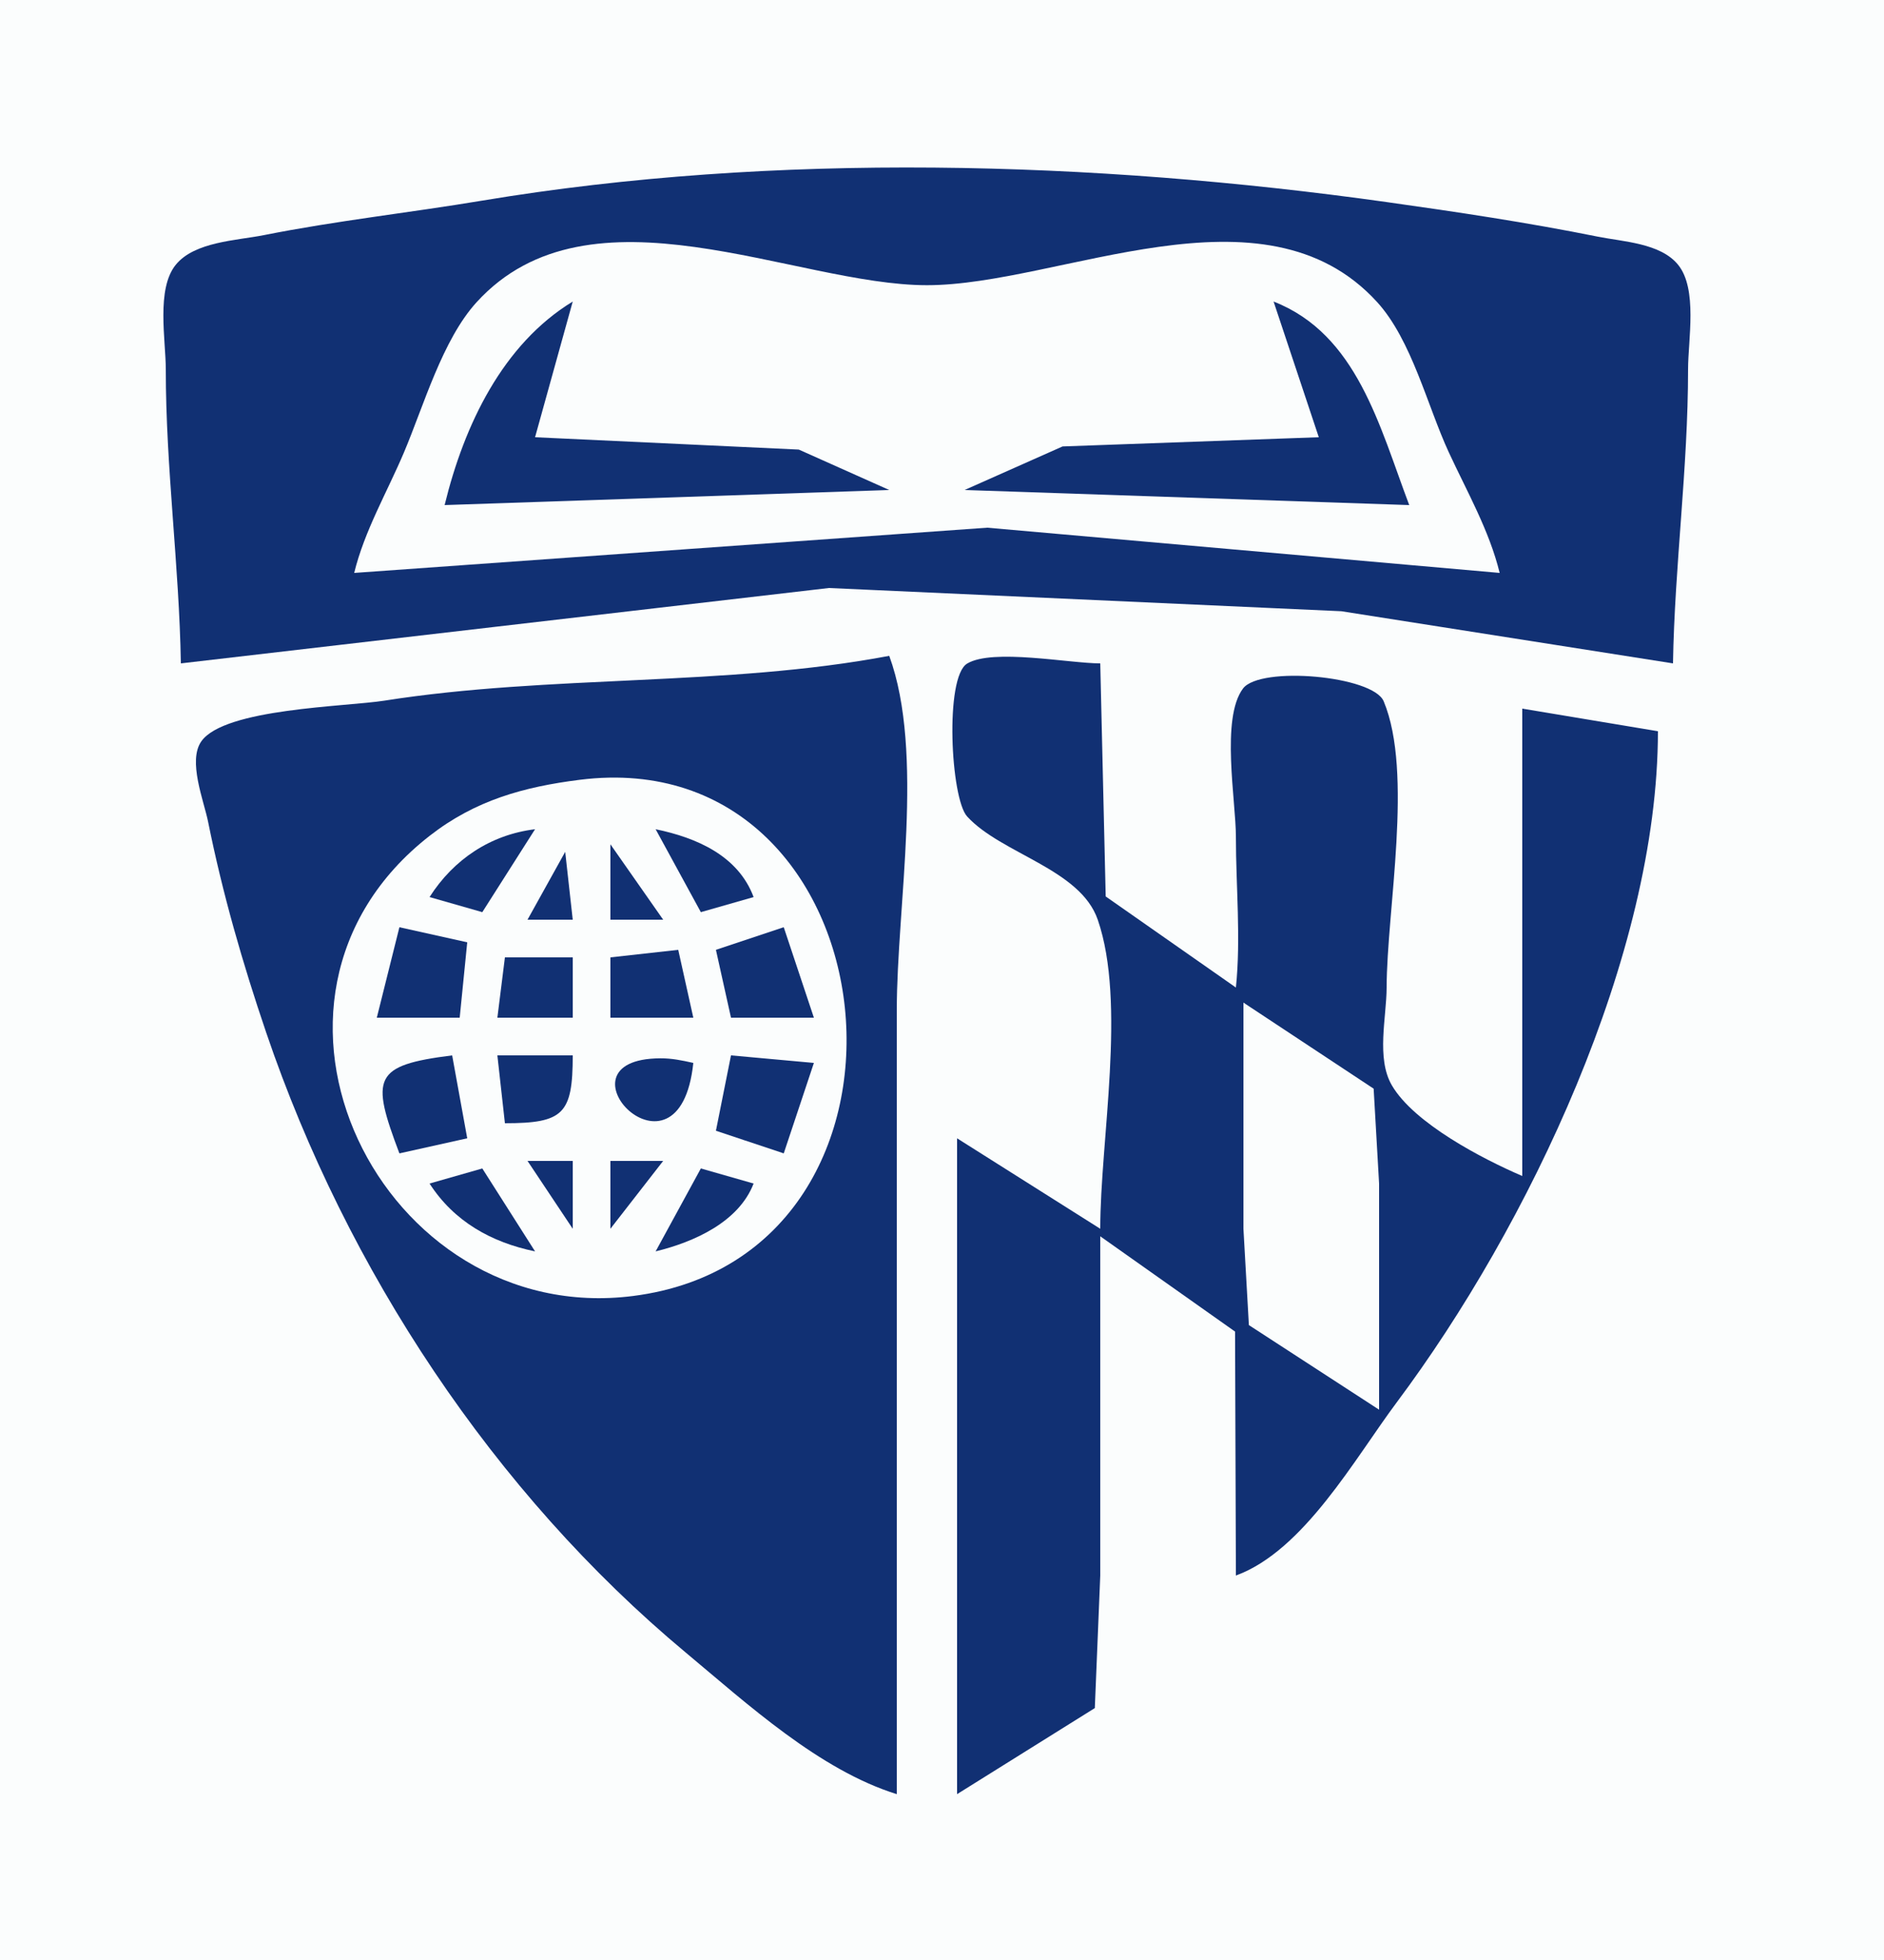 <?xml version="1.0" standalone="yes"?>
<svg xmlns="http://www.w3.org/2000/svg" width="250" height="260">
<path style="fill:#fbfdfd; stroke:none;" d="M0 0L0 260L250 260L250 0L0 0z"/>
<path style="fill:#113073; stroke:none;" d="M24 88L110 78L178 81.083L222 88C222.218 74.999 224 62.107 224 49C224 45.096 225.298 38.329 222.667 35.111C220.319 32.239 215.378 32.069 212 31.389C202.727 29.521 193.358 28.12 184 26.806C145.113 21.343 102.805 20.144 64 26.611C54.342 28.221 44.623 29.279 35 31.194C31.399 31.911 25.833 32.054 23.333 35.111C20.702 38.329 22 45.096 22 49C22 62.103 23.782 75.004 24 88z"/>
<path style="fill:#fbfdfd; stroke:none;" d="M47 76L131 70L199 76C197.634 70.394 194.665 65.216 192.25 60C189.4 53.844 187.345 45.136 182.75 40.083C167.665 23.498 140.601 37.833 123 37.833C105.458 37.833 78.31 23.575 63.25 40.083C58.704 45.067 56.223 53.834 53.611 60C51.372 65.285 48.363 70.408 47 76z"/>
<path style="fill:#113073; stroke:none;" d="M76 40C66.725 45.651 61.598 56.339 59 67L118 65L106 59.639L71 58L76 40M169 40L175 58L141 59.222L128 65L187 67C183.045 56.541 180.082 44.33 169 40M119 238L119 134C119 120.204 122.71 99.885 118 87C96.277 91.107 73.053 89.473 51 92.944C45.879 93.751 29.817 93.968 26.722 98.333C24.89 100.917 27.049 106.211 27.611 109C29.534 118.549 32.196 127.781 35.333 137C46.016 168.394 65.465 197.943 91 219.222C99.148 226.012 108.724 234.805 119 238M146 163L127 151L127 238L145.278 226.583L146 209L146 164L163.889 176.639L164 209C173.011 205.706 179.785 193.458 185.361 186C202.776 162.708 220 126.71 220 97L202 94L202 156C196.766 153.757 187.64 149.018 184.694 143.972C182.598 140.38 183.991 134.931 184 131C184.024 120.713 187.569 102.503 183.611 93.028C182.194 89.635 167.221 88.308 164.944 91.333C161.973 95.281 164 106.205 164 111C164 117.575 164.675 124.485 164 131L146.722 118.917L146 88C141.882 88 131.708 85.993 128.333 88.028C125.331 89.837 126.152 105.919 128.333 108.306C132.875 113.275 143.337 115.252 145.667 122C149.491 133.077 146 151.239 146 163z"/>
<path style="fill:#fbfdfd; stroke:none;" d="M76.917 103.444C69.492 104.38 63.061 106.162 57.028 110.861C29.03 132.668 50.644 176.163 84 171.917C126.26 166.536 119.063 98.135 76.917 103.444z"/>
<path style="fill:#113073; stroke:none;" d="M57 119L64 121L71 110C65.084 110.721 60.178 114.012 57 119M87 110L93 121L100 119C97.969 113.536 92.465 111.125 87 110M81 112L81 122L88 122L81 112M75 113L70 122L76 122L75 113M53 123L50 135L61 135L62 125L53 123M95 126L97 135L108 135L104 123L95 126M81 127L81 135L92 135L90 126L81 127M67 127L66 135L76 135L76 127L67 127z"/>
<path style="fill:#fbfdfd; stroke:none;" d="M165 133L165 163L165.722 175.778L183 187L183 157L182.278 144.417L165 133z"/>
<path style="fill:#113073; stroke:none;" d="M53 153L62 151L60 140C49.493 141.324 49.191 142.928 53 153M66 140L67 149C74.775 149 76 147.775 76 140L66 140M92 141C90.489 140.666 89.164 140.38 87.611 140.389C72.677 140.473 90.139 158.712 92 141M97 140L95 150L104 153L108 141L97 140M70 154L76 163L76 154L70 154M81 154L81 163L88 154L81 154M57 157C60.244 162.027 65.188 164.803 71 166L64 155L57 157M93 155L87 166C92.116 164.753 98.039 162.094 100 157L93 155z"/>
</svg>
